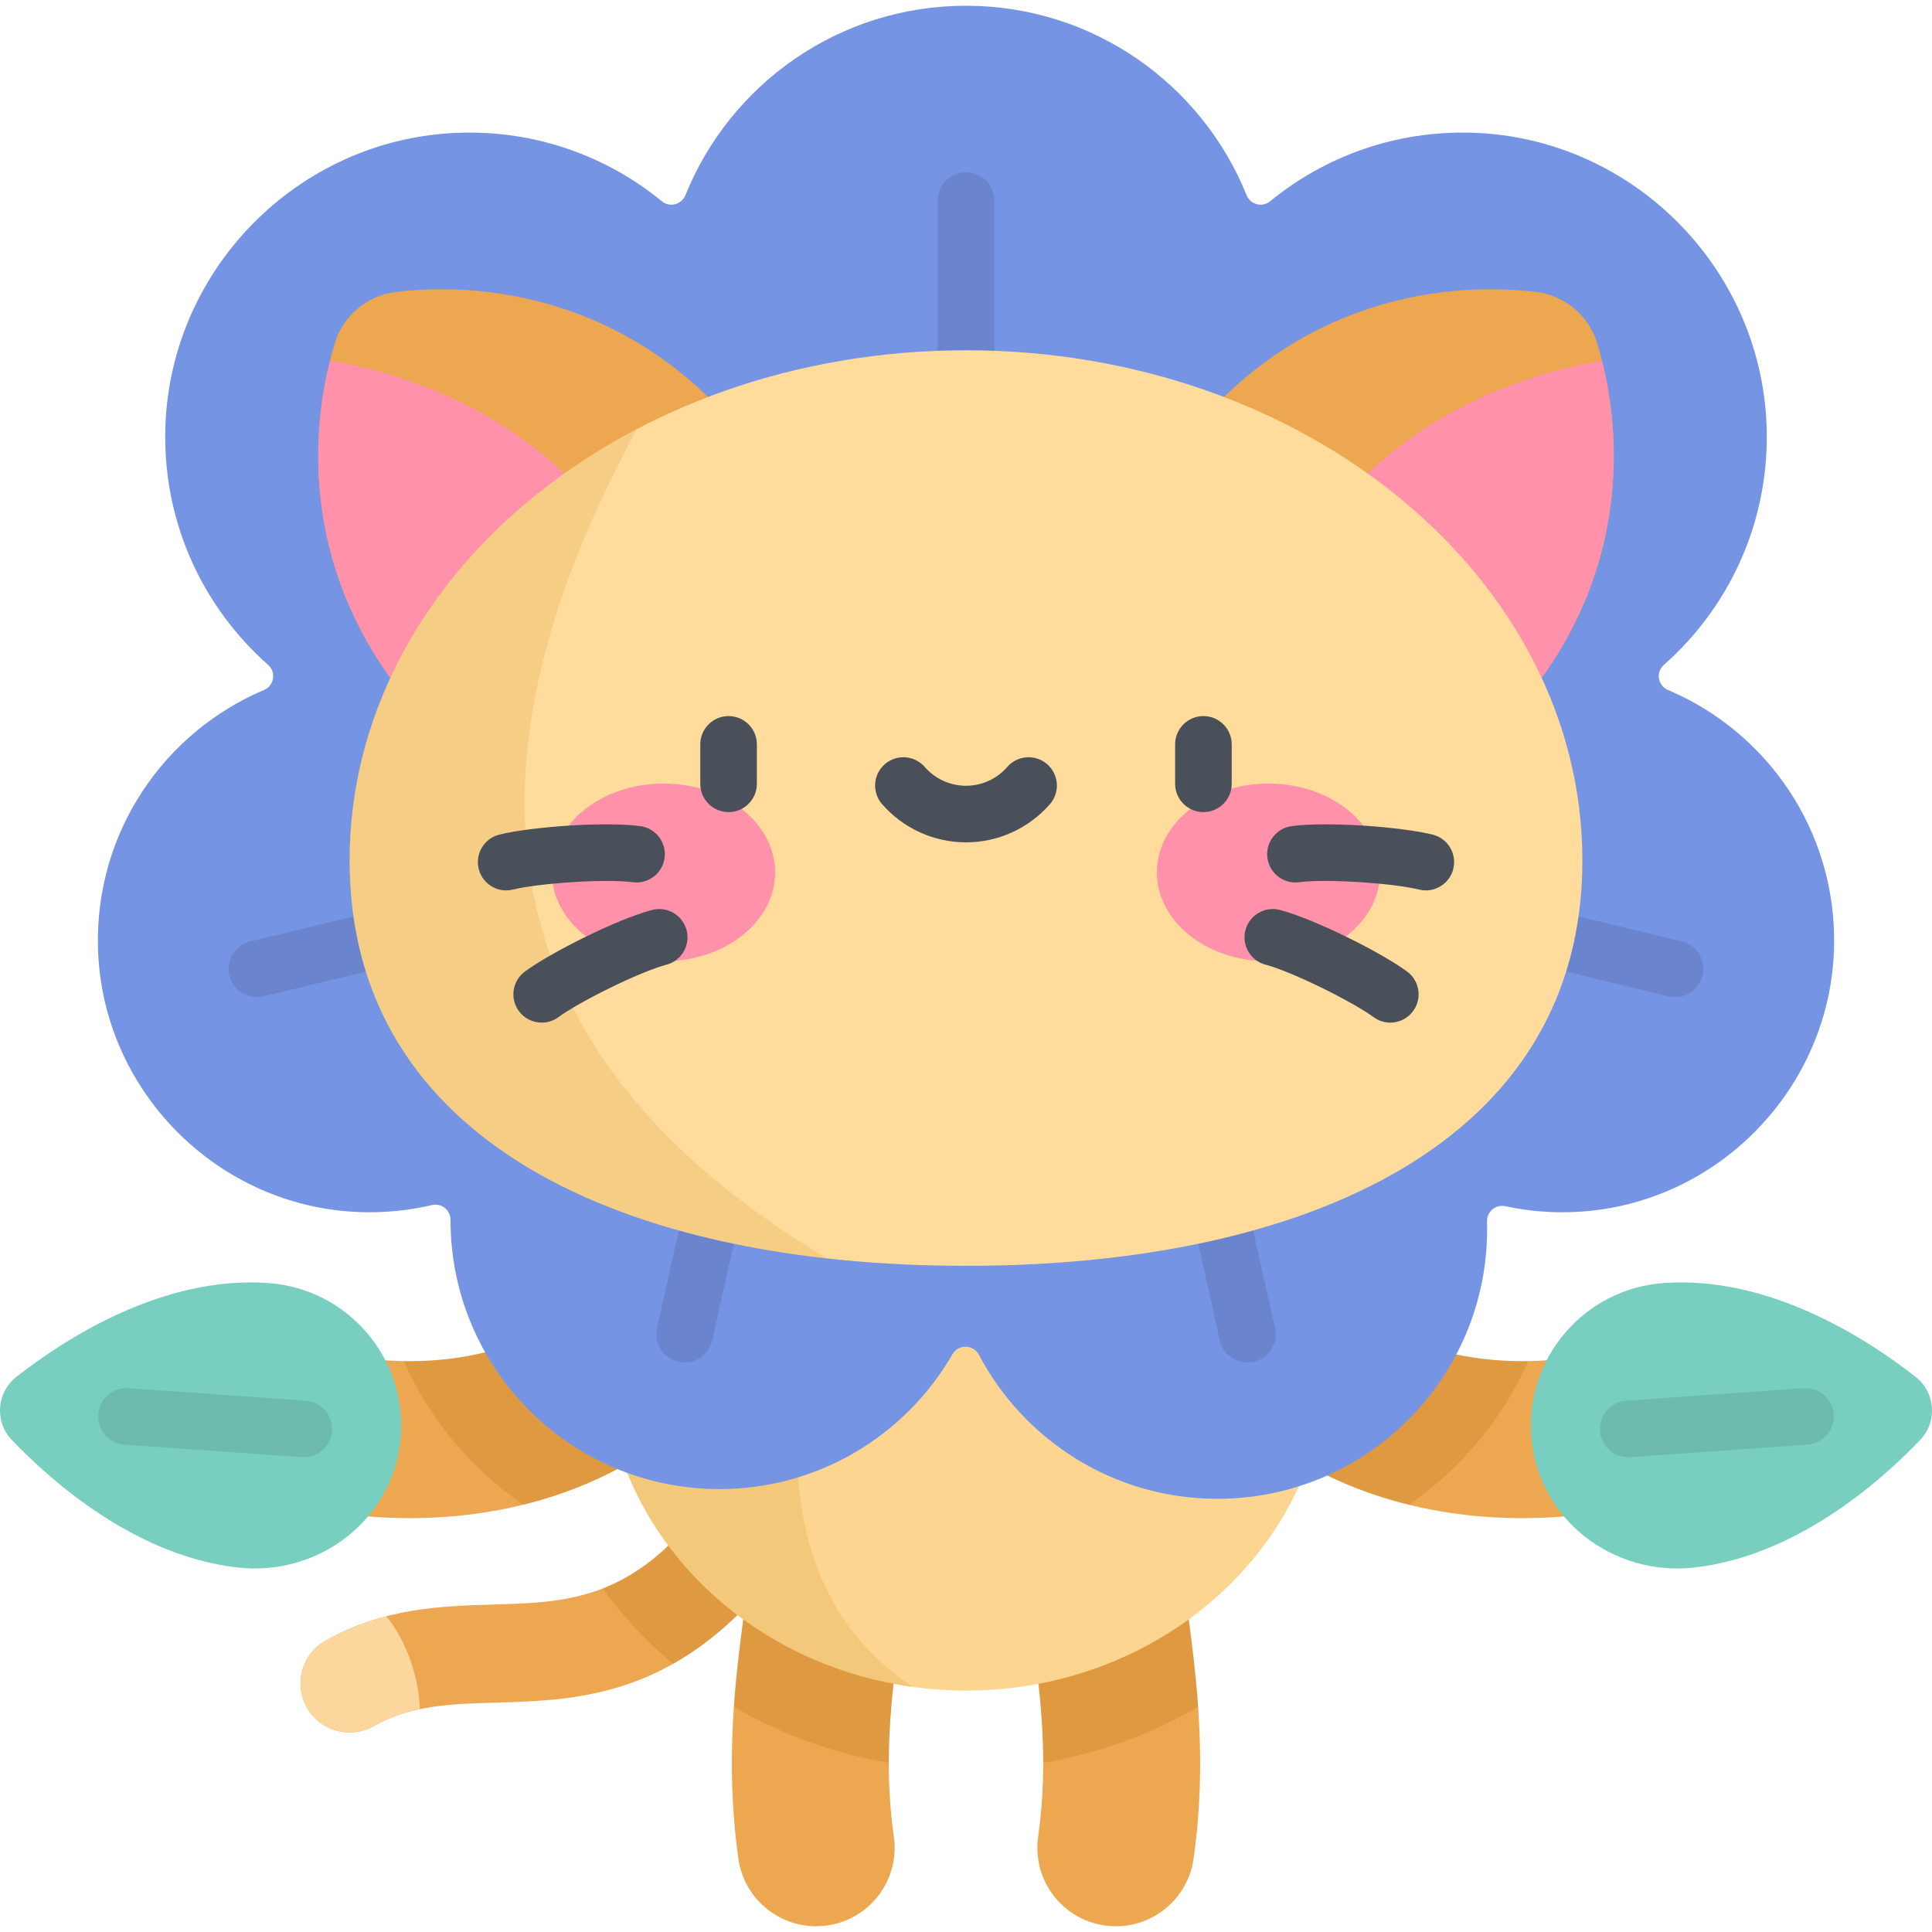 <?xml version="1.0" encoding="iso-8859-1"?>
<!-- Generator: Adobe Illustrator 19.0.0, SVG Export Plug-In . SVG Version: 6.00 Build 0)  -->
<svg version="1.1" id="Capa_1" xmlns="http://www.w3.org/2000/svg" xmlns:xlink="http://www.w3.org/1999/xlink" x="0px" y="0px"
	 viewBox="0 0 511.999 511.999" style="enable-background:new 0 0 511.999 511.999;" xml:space="preserve">
<path style="fill:#EDA751;" d="M122.166,401.628c29.4-3.065,54.938-16.119,70.99-36.983c7.006-9.105,5.303-22.166-3.803-29.172
	c-9.106-7.006-22.167-5.302-29.172,3.803c-9.112,11.844-29.544,23.61-59.555,21.11c-11.444-0.956-21.503,7.554-22.457,19.004
	c-0.954,11.449,7.555,21.503,19.004,22.457C105.716,402.558,114.089,402.47,122.166,401.628z"/>
<path style="fill:#78CFC0;" d="M3.154,381.634c11.143,11.614,33.18,30.733,59.804,33.773c21.542,2.46,41.408-12.775,43.225-34.381
	c1.774-21.105-14.048-39.523-35.108-41.014c-27.859-1.972-53.634,14.609-66.737,24.879C-0.936,369.025-1.485,376.799,3.154,381.634z
	"/>
<path style="opacity:0.1;enable-background:new    ;" d="M80.526,386.185c-0.178,0-0.357-0.006-0.537-0.019l-47.003-3.327
	c-4.132-0.293-7.245-3.879-6.952-8.011s3.884-7.238,8.011-6.952l47.003,3.327c4.132,0.293,7.245,3.879,6.952,8.011
	C87.72,383.165,84.427,386.185,80.526,386.185z"/>
<path style="fill:#EDA751;" d="M92.665,459.115c-4.538,0-8.944-2.378-11.334-6.611c-3.53-6.253-1.323-14.184,4.93-17.714
	c15.465-8.731,30.871-9.178,44.463-9.572c23.738-0.689,44.24-1.283,68.475-46.535c3.39-6.33,11.271-8.713,17.599-5.323
	c6.33,3.39,8.713,11.27,5.323,17.599c-31.347,58.531-64.225,59.484-90.643,60.25c-12.11,0.351-22.568,0.655-32.433,6.224
	C97.025,458.574,94.829,459.115,92.665,459.115z"/>
<path style="fill:#FCD79D;" d="M102.374,428.336c-5.315,1.379-10.71,3.403-16.114,6.454c-6.253,3.53-8.46,11.461-4.93,17.714
	c2.39,4.233,6.796,6.611,11.334,6.611c2.164,0,4.36-0.541,6.38-1.682c3.964-2.238,8.026-3.616,12.25-4.499
	C110.828,441.952,106.23,432.98,102.374,428.336z"/>
<g>
	<path style="fill:#EDA751;" d="M216.259,510.477c-10.194,0-19.096-7.498-20.57-17.881c-3.639-25.642-0.773-47.665,1.319-63.745
		c0.653-5.017,1.216-9.35,1.5-13.045c0.88-11.455,10.881-20.022,22.335-19.147c11.455,0.88,20.028,10.88,19.147,22.335
		c-0.368,4.788-1.028,9.858-1.726,15.226c-1.982,15.229-4.229,32.491-1.384,52.53c1.614,11.375-6.298,21.905-17.673,23.519
		C218.217,510.409,217.231,510.477,216.259,510.477z"/>
	<path style="fill:#EDA751;" d="M295.741,510.477c-0.973,0-1.958-0.068-2.949-0.209c-11.375-1.614-19.287-12.144-17.673-23.519
		c2.844-20.039,0.598-37.3-1.384-52.53c-0.698-5.368-1.358-10.438-1.726-15.226c-0.88-11.455,7.693-21.455,19.147-22.335
		c11.45-0.886,21.455,7.692,22.335,19.147c0.284,3.694,0.848,8.027,1.5,13.045c2.093,16.08,4.959,38.102,1.319,63.745
		C314.837,502.979,305.934,510.477,295.741,510.477z"/>
</g>
<g>
	<path style="opacity:0.2;fill:#A35F00;enable-background:new    ;" d="M216.798,373.36c-6.328-3.39-14.209-1.007-17.599,5.323
		c-13.958,26.062-26.677,37.309-39.489,42.295c5.354,7.34,11.628,14.039,18.665,19.951c14.381-8.108,29.228-22.861,43.747-49.97
		C225.511,384.63,223.128,376.75,216.798,373.36z"/>
	<path style="opacity:0.2;fill:#A35F00;enable-background:new    ;" d="M314.992,428.851c-0.653-5.017-1.216-9.35-1.5-13.045
		c-0.88-11.455-10.884-20.033-22.335-19.147c-11.455,0.88-20.028,10.88-19.147,22.335c0.368,4.788,1.028,9.858,1.726,15.226
		c1.304,10.021,2.713,20.928,2.721,32.921c14.835-2.48,28.707-7.611,41.052-14.847C316.897,443.536,315.877,435.656,314.992,428.851
		z"/>
	<path style="opacity:0.2;fill:#A35F00;enable-background:new    ;" d="M220.843,396.659c-11.454-0.875-21.455,7.692-22.335,19.147
		c-0.284,3.694-0.848,8.027-1.5,13.045c-0.886,6.805-1.905,14.685-2.516,23.442c12.344,7.236,26.216,12.368,41.052,14.847
		c0.008-11.993,1.417-22.901,2.721-32.921c0.698-5.368,1.358-10.438,1.726-15.226C240.871,407.539,232.298,397.539,220.843,396.659z
		"/>
</g>
<ellipse style="fill:#FCD690;" cx="256" cy="358.87" rx="95.95" ry="89.16"/>
<path style="opacity:0.15;fill:#C17A00;enable-background:new    ;" d="M241.989,447.081
	c-43.845-28.786-30.256-87.784-22.814-113.585v-56.969c-34.713,13.419-59.122,45.233-59.122,82.348
	C160.054,403.691,195.641,440.779,241.989,447.081z"/>
<path style="opacity:0.2;fill:#A35F00;enable-background:new    ;" d="M189.353,335.473c-9.106-7.006-22.167-5.302-29.172,3.802
	c-8.455,10.99-26.663,21.905-53.219,21.426c6.898,15.4,17.921,28.562,31.661,38.071c22.393-5.51,41.561-17.267,54.533-34.127
	C200.161,355.54,198.459,342.479,189.353,335.473z"/>
<path style="fill:#EDA751;" d="M389.834,401.628c-29.4-3.065-54.938-16.119-70.99-36.983c-7.006-9.105-5.303-22.166,3.803-29.172
	c9.106-7.006,22.167-5.302,29.172,3.803c9.112,11.844,29.544,23.61,59.555,21.11c11.444-0.956,21.503,7.554,22.457,19.004
	c0.954,11.449-7.555,21.503-19.004,22.457C406.284,402.558,397.911,402.47,389.834,401.628z"/>
<path style="fill:#78CFC0;" d="M508.846,381.634c-11.143,11.614-33.18,30.733-59.804,33.773
	c-21.542,2.46-41.408-12.775-43.225-34.381c-1.775-21.105,14.048-39.523,35.108-41.014c27.858-1.972,53.633,14.609,66.737,24.879
	C512.936,369.025,513.485,376.799,508.846,381.634z"/>
<path style="opacity:0.1;enable-background:new    ;" d="M431.474,386.185c-3.901,0-7.194-3.019-7.474-6.971
	c-0.293-4.132,2.82-7.718,6.952-8.011l47.003-3.327c4.127-0.289,7.718,2.82,8.011,6.952c0.292,4.132-2.82,7.718-6.952,8.011
	l-47.003,3.327C431.831,386.178,431.651,386.185,431.474,386.185z"/>
<path style="opacity:0.2;fill:#A35F00;enable-background:new    ;" d="M322.647,335.473c9.106-7.006,22.167-5.302,29.172,3.802
	c8.455,10.99,26.663,21.905,53.219,21.426c-6.898,15.4-17.921,28.562-31.66,38.071c-22.393-5.51-41.561-17.267-54.533-34.127
	C311.839,355.54,313.541,342.479,322.647,335.473z"/>
<path style="fill:#7694E4;" d="M440.93,176.217c16.927-14.945,27.532-36.886,27.282-61.3c-0.44-42.947-35.024-78.348-77.951-79.737
	c-20.389-0.66-39.135,6.268-53.666,18.157c-2.096,1.715-5.231,0.889-6.244-1.623C318.484,22.292,289.673,1.523,256,1.523
	s-62.484,20.769-74.351,50.192c-1.013,2.512-4.148,3.338-6.244,1.623c-14.531-11.89-33.277-18.817-53.666-18.157
	c-42.927,1.389-77.511,36.79-77.951,79.737c-0.25,24.414,10.354,46.354,27.282,61.299c2.18,1.924,1.585,5.504-1.094,6.635
	c-26.463,11.171-44.858,37.699-44.011,68.42c1.041,37.748,31.667,68.614,69.406,69.946c6.599,0.233,13.006-0.427,19.115-1.863
	c2.535-0.596,4.911,1.351,4.909,3.955c0,0.018,0,0.036,0,0.055c0,39.352,31.901,71.254,71.254,71.254
	c26.409,0,49.454-14.372,61.76-35.718c1.584-2.747,5.538-2.648,7.019,0.155c11.976,22.679,35.782,38.142,63.213,38.142
	c39.468,0,71.464-31.995,71.464-71.464c0-0.674-0.009-1.345-0.028-2.014c-0.073-2.612,2.281-4.612,4.836-4.063
	c6.045,1.299,12.368,1.846,18.876,1.51c37.516-1.941,67.557-32.985,68.264-70.545c0.572-30.443-17.748-56.676-44.023-67.769
	C439.347,181.721,438.749,178.142,440.93,176.217z"/>
<g style="opacity:0.1;">
	<path d="M256,112.509c-4.142,0-7.5-3.358-7.5-7.5V53.134c0-4.142,3.358-7.5,7.5-7.5c4.142,0,7.5,3.358,7.5,7.5v51.875
		C263.5,109.151,260.142,112.509,256,112.509z"/>
	<path d="M68.093,264.253c-3.385,0-6.456-2.307-7.285-5.743c-0.971-4.027,1.505-8.079,5.532-9.05l78.17-18.86
		c4.031-0.972,8.079,1.506,9.05,5.532c0.971,4.027-1.505,8.079-5.532,9.05l-78.17,18.86
		C69.267,264.185,68.675,264.253,68.093,264.253z"/>
	<path d="M181.431,361.073c-0.543,0-1.094-0.059-1.646-0.183c-4.042-0.906-6.585-4.916-5.68-8.958l11.657-52.042
		c0.906-4.042,4.915-6.583,8.958-5.68c4.042,0.906,6.585,4.916,5.68,8.958l-11.657,52.042
		C187.961,358.701,184.864,361.073,181.431,361.073z"/>
	<path d="M330.569,361.073c-3.434,0-6.53-2.372-7.312-5.862L311.6,303.168c-0.905-4.042,1.638-8.052,5.68-8.958
		c4.043-0.906,8.053,1.638,8.958,5.68l11.657,52.042c0.905,4.042-1.638,8.052-5.68,8.958
		C331.663,361.014,331.112,361.073,330.569,361.073z"/>
	<path d="M443.907,264.253c-0.583,0-1.174-0.068-1.765-0.211l-78.17-18.86c-4.026-0.972-6.503-5.023-5.532-9.05
		c0.972-4.026,5.021-6.505,9.05-5.532l78.17,18.86c4.026,0.972,6.503,5.023,5.532,9.05
		C450.363,261.946,447.292,264.253,443.907,264.253z"/>
</g>
<path style="fill:#EDA751;" d="M197.611,204.28c18.775-15.754,31.31-42.2,4.828-81.294c-26.691-39.403-66.429-49.28-97.453-45.625
	c-7.649,0.901-14.066,6.286-16.282,13.662c-8.987,29.918-6.16,70.768,28.009,103.895
	C150.615,227.786,178.836,220.033,197.611,204.28z"/>
<path style="fill:#FF91AB;" d="M87.455,95.601c-7.368,29.416-3.202,67.847,29.258,99.317c29.385,28.489,54.497,26.453,72.894,15.148
	C176.955,124.174,121.684,101.397,87.455,95.601z"/>
<path style="fill:#EDA751;" d="M314.389,204.28c-18.775-15.754-31.31-42.2-4.828-81.294c26.691-39.403,66.429-49.28,97.453-45.625
	c7.649,0.901,14.066,6.286,16.282,13.662c8.987,29.918,6.16,70.768-28.009,103.895C361.385,227.786,333.164,220.033,314.389,204.28z
	"/>
<path style="fill:#FF91AB;" d="M424.545,95.601c7.368,29.416,3.202,67.847-29.258,99.317
	c-29.385,28.489-54.497,26.453-72.894,15.148C335.045,124.174,390.316,101.397,424.545,95.601z"/>
<path style="fill:#FFDC9C;" d="M419.347,228.057c0,74.687-73.133,107.399-163.347,107.399S92.653,302.744,92.653,228.057
	S165.786,92.825,256,92.825S419.347,153.37,419.347,228.057z"/>
<path style="opacity:0.15;fill:#C17A00;enable-background:new    ;" d="M168.781,113.704
	c-45.747,23.965-76.128,66.22-76.128,114.353c0,64.203,54.043,97.388,126.523,105.439
	C115.133,271.349,128.702,187.755,168.781,113.704z"/>
<g>
	<ellipse style="fill:#FF91AB;" cx="175.84" cy="231.21" rx="29.576" ry="23.553"/>
	<ellipse style="fill:#FF91AB;" cx="336.16" cy="231.21" rx="29.576" ry="23.553"/>
</g>
<g>
	<path style="fill:#495059;" d="M193.081,215.212c-4.142,0-7.5-3.358-7.5-7.5v-10.444c0-4.142,3.358-7.5,7.5-7.5s7.5,3.358,7.5,7.5
		v10.444C200.581,211.854,197.223,215.212,193.081,215.212z"/>
	<path style="fill:#495059;" d="M318.919,215.212c-4.142,0-7.5-3.358-7.5-7.5v-10.444c0-4.142,3.358-7.5,7.5-7.5s7.5,3.358,7.5,7.5
		v10.444C326.419,211.854,323.061,215.212,318.919,215.212z"/>
	<path style="fill:#495059;" d="M256,223.232c-8.524,0-16.631-3.692-22.242-10.129c-2.722-3.122-2.396-7.86,0.726-10.581
		c3.122-2.722,7.86-2.397,10.581,0.726c2.761,3.168,6.747,4.985,10.935,4.985c4.188,0,8.173-1.817,10.935-4.985
		c2.721-3.124,7.459-3.448,10.581-0.726c3.123,2.722,3.448,7.459,0.726,10.581C272.631,219.54,264.524,223.232,256,223.232z"/>
	<path style="fill:#495059;" d="M134.139,235.963c-3.36,0-6.418-2.275-7.27-5.683c-1.005-4.019,1.438-8.091,5.457-9.095
		c8.218-2.055,27.805-3.517,37.347-2.257c4.106,0.543,6.996,4.312,6.453,8.418c-0.542,4.107-4.309,6.996-8.418,6.453
		c-7.428-0.98-25.261,0.317-31.743,1.938C135.354,235.89,134.741,235.963,134.139,235.963z"/>
	<path style="fill:#495059;" d="M143.561,271.006c-2.3,0-4.569-1.054-6.04-3.046c-2.46-3.333-1.752-8.028,1.58-10.488
		c6.814-5.03,24.366-13.846,33.669-16.316c4.006-1.062,8.11,1.321,9.174,5.325c1.063,4.003-1.321,8.11-5.324,9.173
		c-7.242,1.922-23.234,9.918-28.61,13.887C146.669,270.529,145.108,271.006,143.561,271.006z"/>
	<path style="fill:#495059;" d="M377.861,235.963c-0.602,0-1.214-0.073-1.825-0.226c-6.482-1.62-24.314-2.921-31.743-1.938
		c-4.107,0.541-7.875-2.347-8.418-6.453c-0.542-4.106,2.347-7.875,6.453-8.418c9.544-1.26,29.129,0.203,37.347,2.257
		c4.018,1.004,6.461,5.077,5.457,9.095C384.279,233.688,381.221,235.963,377.861,235.963z"/>
	<path style="fill:#495059;" d="M368.439,271.006c-1.547,0-3.108-0.477-4.448-1.466c-5.376-3.969-21.369-11.964-28.61-13.887
		c-4.003-1.063-6.387-5.17-5.324-9.173s5.171-6.384,9.174-5.325c9.303,2.47,26.854,11.286,33.669,16.316
		c3.332,2.46,4.04,7.156,1.58,10.488C373.008,269.952,370.738,271.006,368.439,271.006z"/>
</g>
<g>
</g>
<g>
</g>
<g>
</g>
<g>
</g>
<g>
</g>
<g>
</g>
<g>
</g>
<g>
</g>
<g>
</g>
<g>
</g>
<g>
</g>
<g>
</g>
<g>
</g>
<g>
</g>
<g>
</g>
</svg>
